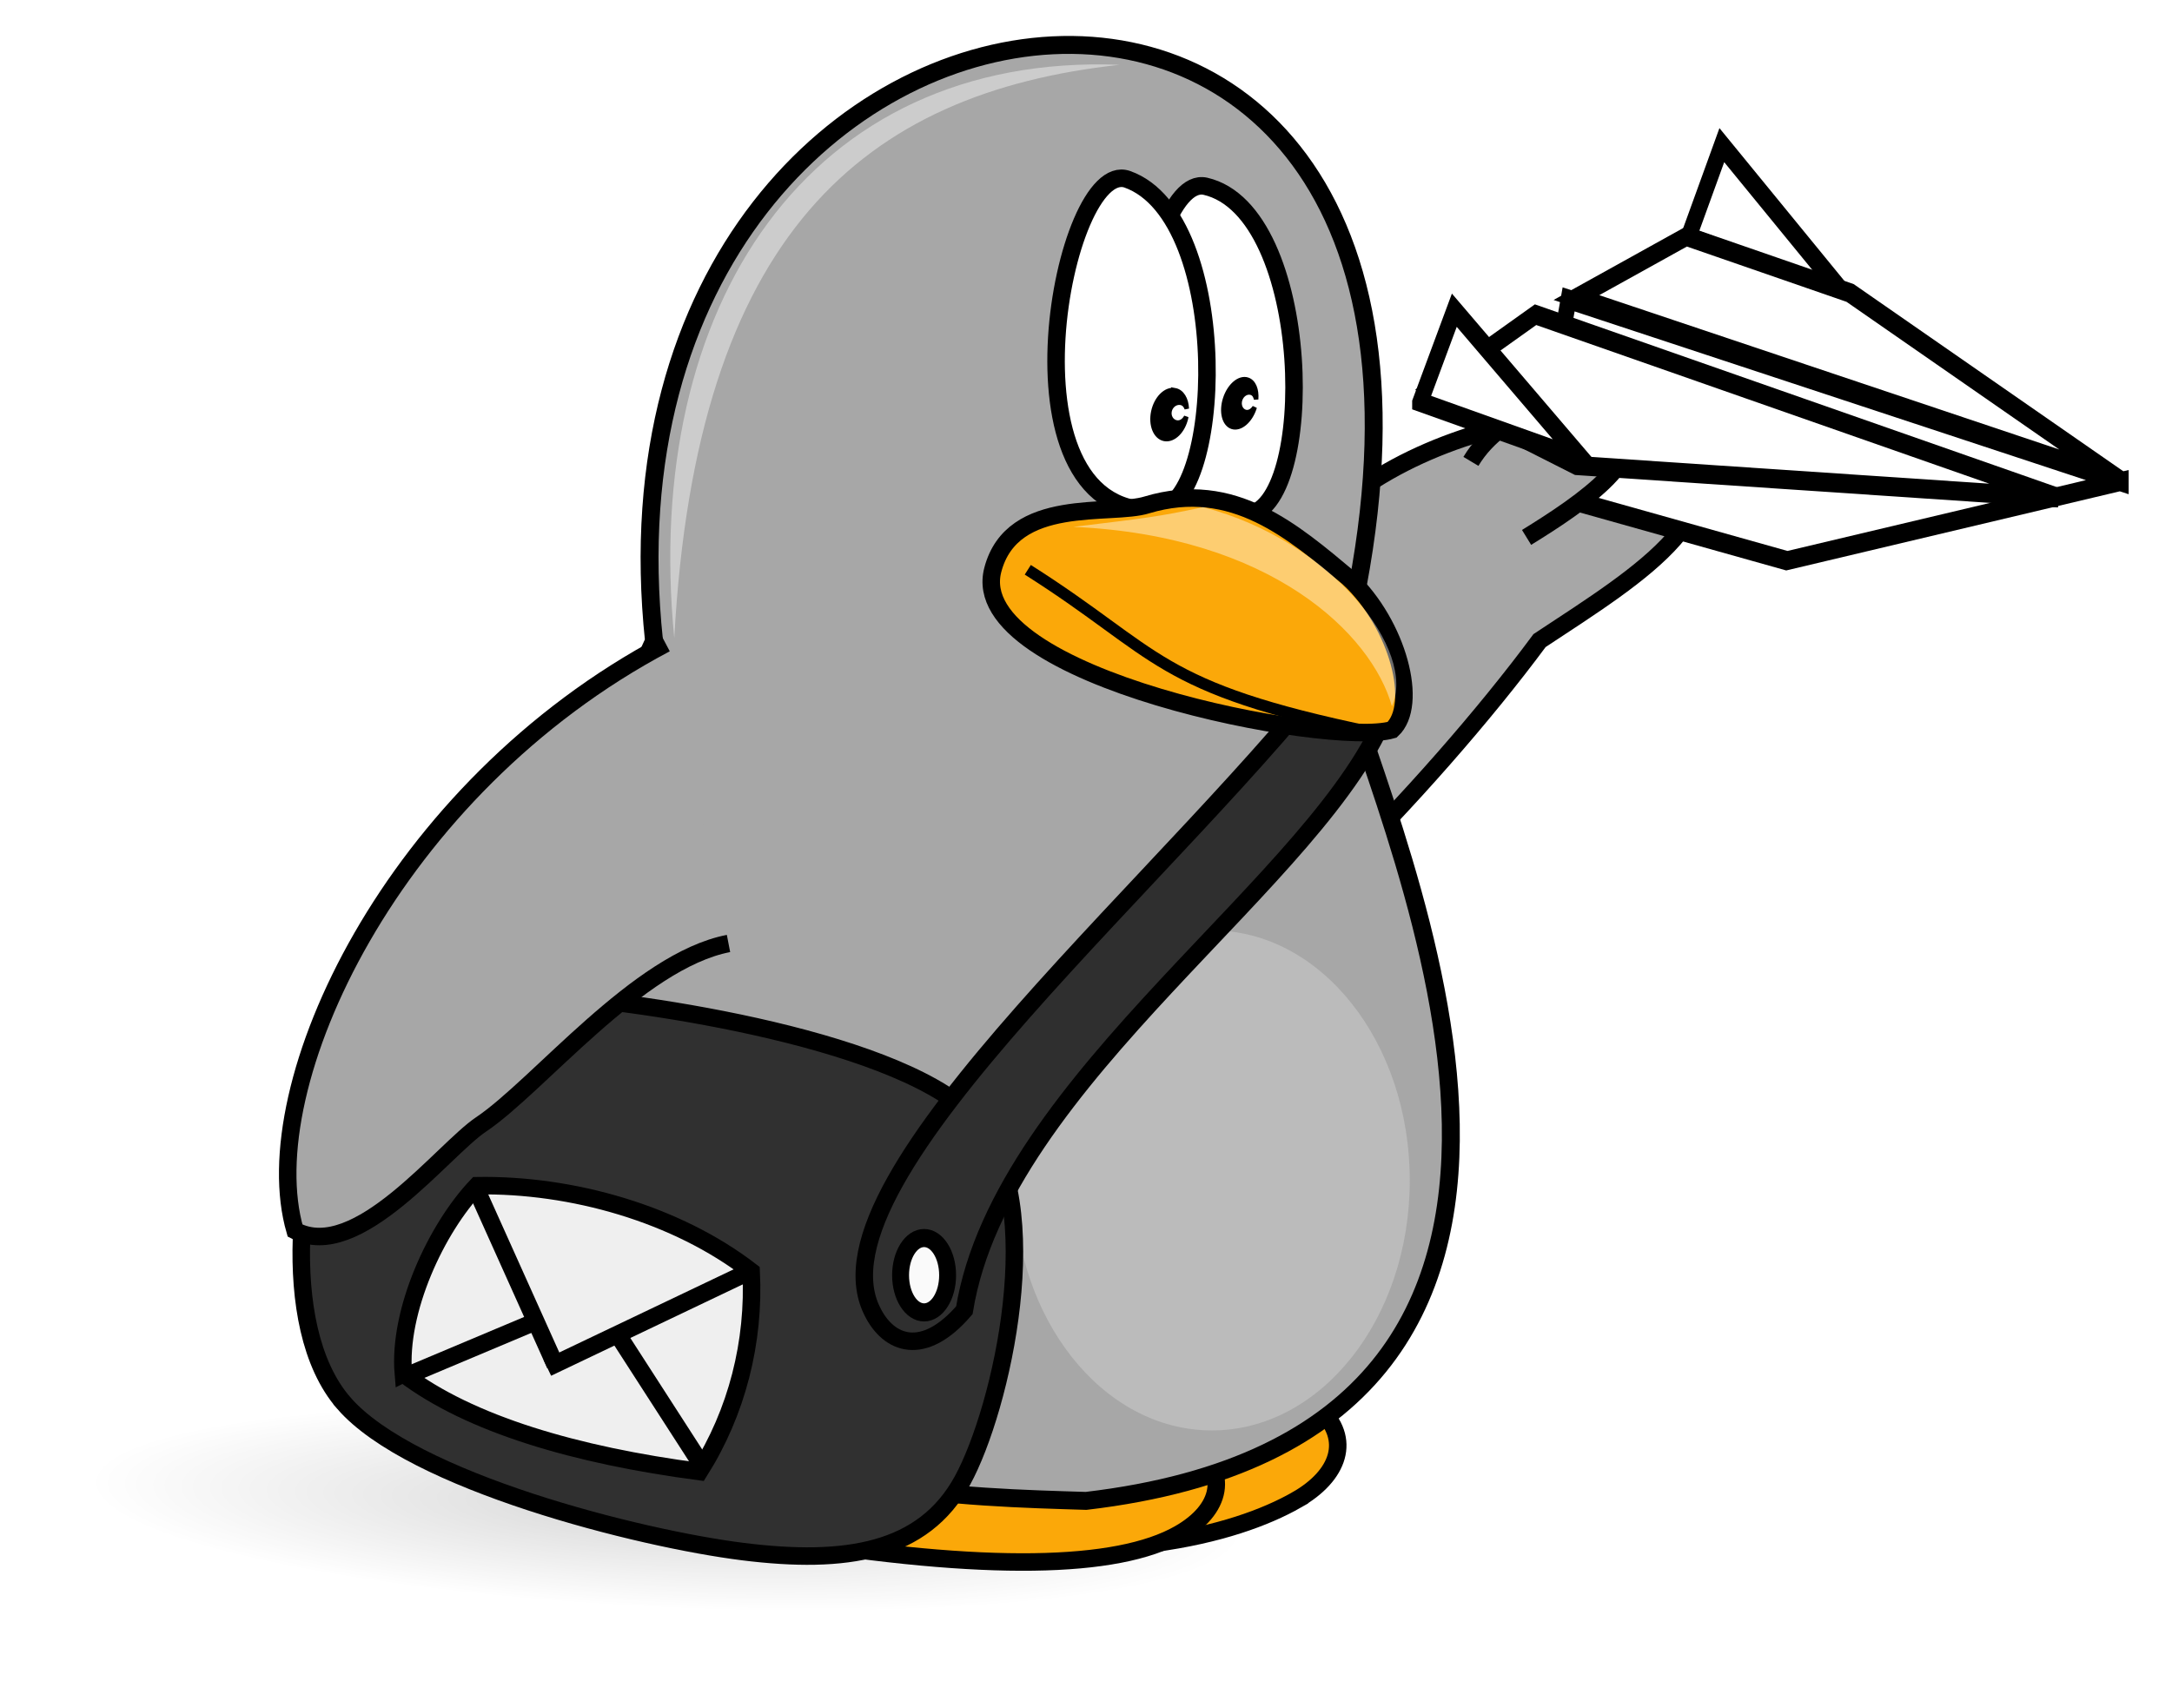 <?xml version="1.0" encoding="UTF-8" standalone="no"?>
<!-- Created with Inkscape (http://www.inkscape.org/) -->

<svg
   xmlns:dc="http://purl.org/dc/elements/1.1/"
   xmlns:cc="http://creativecommons.org/ns#"
   xmlns:rdf="http://www.w3.org/1999/02/22-rdf-syntax-ns#"
   xmlns:svg="http://www.w3.org/2000/svg"
   xmlns="http://www.w3.org/2000/svg"
   xmlns:xlink="http://www.w3.org/1999/xlink"
   xmlns:sodipodi="http://sodipodi.sourceforge.net/DTD/sodipodi-0.dtd"
   xmlns:inkscape="http://www.inkscape.org/namespaces/inkscape"
   width="296.969"
   height="233.59"
   id="svg20270"
   sodipodi:version="0.32"
   inkscape:version="0.48.4 r9939"
   sodipodi:docname="mail.svg"
   version="1.1">
  <defs
     id="defs3">
    <linearGradient
       inkscape:collect="always"
       id="linearGradient3783">
      <stop
         style="stop-color:#000000;stop-opacity:1;"
         offset="0"
         id="stop3785" />
      <stop
         style="stop-color:#000000;stop-opacity:0;"
         offset="1"
         id="stop3787" />
    </linearGradient>
    <radialGradient
       inkscape:collect="always"
       xlink:href="#linearGradient3783"
       id="radialGradient3789"
       cx="275.938"
       cy="644.237"
       fx="275.938"
       fy="644.237"
       r="82.812"
       gradientTransform="matrix(1,0,0,0.128,0,561.58)"
       gradientUnits="userSpaceOnUse" />
    <filter
       inkscape:collect="always"
       id="filter3795"
       x="-0.036"
       width="1.072"
       y="-0.27"
       height="1.54"
       color-interpolation-filters="sRGB">
      <feGaussianBlur
         inkscape:collect="always"
         stdDeviation="2.472"
         id="feGaussianBlur3797" />
    </filter>
    <radialGradient
       inkscape:collect="always"
       xlink:href="#linearGradient3783"
       id="radialGradient3831"
       gradientUnits="userSpaceOnUse"
       gradientTransform="matrix(1,0,0,0.128,0,561.58)"
       cx="275.938"
       cy="644.237"
       fx="275.938"
       fy="644.237"
       r="82.812" />
  </defs>
  <sodipodi:namedview
     id="base"
     pagecolor="#ffffff"
     bordercolor="#666666"
     borderopacity="1.0"
     inkscape:pageopacity="0.0"
     inkscape:pageshadow="2"
     inkscape:zoom="1"
     inkscape:cx="351.20719"
     inkscape:cy="105.42306"
     inkscape:current-layer="layer1"
     inkscape:window-width="1680"
     inkscape:window-height="1007"
     inkscape:window-x="0"
     inkscape:window-y="0"
     showgrid="false"
     fit-margin-top="0"
     fit-margin-left="0"
     fit-margin-right="0"
     fit-margin-bottom="0"
     inkscape:window-maximized="1" />
  <g
     inkscape:label="Layer 1"
     inkscape:groupmode="layer"
     id="layer1"
     transform="translate(-206.752,-438.067)">
    <g
       id="g3799"
       transform="matrix(0.957,0,0,0.957,15.226,23.753)">
      <path
         transform="matrix(0.998,0.046,-0.066,1.354,62.476,-236.366)"
         d="m 358.75,644.237 c 0,5.868 -37.076,10.625 -82.812,10.625 -45.736,0 -82.812,-4.757 -82.812,-10.625 0,-5.868 37.076,-10.625 82.812,-10.625 45.736,0 82.812,4.757 82.812,10.625 z"
         sodipodi:ry="10.625"
         sodipodi:rx="82.8125"
         sodipodi:cy="644.23718"
         sodipodi:cx="275.9375"
         id="path3087"
         style="opacity:0.4;fill:url(#radialGradient3831);fill-opacity:1;stroke:none;filter:url(#filter3795)"
         sodipodi:type="arc" />
      <path
         sodipodi:nodetypes="cccc"
         id="path9065"
         d="m 380.022,522.251 c 7.819,-27.802 49.369,-33.604 59.648,-28.804 10.49,12.144 -4.945,21.346 -19.583,31.005 -15.717,21.24 -43.64,49.77 -60.456,58.541"
         style="fill:#a7a7a7;fill-opacity:1;stroke:#000000;stroke-width:2.5;stroke-linecap:butt;stroke-linejoin:miter;stroke-miterlimit:4;stroke-opacity:1"
         inkscape:connector-curvature="0" />
      <path
         sodipodi:nodetypes="csss"
         id="path1080"
         d="m 385.392,647.223 c 12.058,-6.88 7.713,-20.983 -33.896,-20.965 -56.01,0.024 -45.359,22.216 -21.898,26.061 28.904,4.736 46.936,-0.042 55.794,-5.095 z"
         style="fill:#fba809;fill-opacity:1;stroke:#000000;stroke-width:2.5;stroke-linecap:butt;stroke-linejoin:miter;stroke-miterlimit:4;stroke-opacity:1"
         inkscape:connector-curvature="0" />
      <path
         sodipodi:nodetypes="csss"
         id="path2112"
         d="m 368.598,652.084 c 12.058,-6.88 5.061,-20.983 -36.548,-20.965 -56.01,0.024 -43.592,17.797 -20.13,21.641 28.904,4.736 47.82,4.378 56.678,-0.676 z"
         style="fill:#fba809;fill-opacity:1;stroke:#000000;stroke-width:2.5;stroke-linecap:butt;stroke-linejoin:miter;stroke-miterlimit:4;stroke-opacity:1"
         inkscape:connector-curvature="0" />
      <path
         sodipodi:nodetypes="cccc"
         id="path1705"
         d="m 391.544,527.994 c 32.48,-125.208 -109.204,-109.875 -97.973,-3.479 -55.859,120.982 28.598,121.812 61.723,122.854 83.333,-9.792 43.542,-93.958 36.25,-119.375 z"
         style="fill:#a7a7a7;fill-opacity:1;fill-rule:evenodd;stroke:#000000;stroke-width:2.562;stroke-linecap:butt;stroke-linejoin:miter;stroke-miterlimit:4;stroke-opacity:1"
         inkscape:connector-curvature="0" />
      <path
         transform="matrix(1.103,0,0,1,-41.07,0.442)"
         d="m 401.283,601.14 c 0,19.728 -11.476,35.721 -25.633,35.721 -14.156,0 -25.633,-15.993 -25.633,-35.721 0,-19.728 11.476,-35.721 25.633,-35.721 14.157,0 25.633,15.993 25.633,35.721 z"
         sodipodi:ry="35.721455"
         sodipodi:rx="25.632622"
         sodipodi:cy="601.13965"
         sodipodi:cx="375.65048"
         id="path1081"
         style="fill:#c4c4c4;fill-opacity:0.688;stroke:none"
         sodipodi:type="arc" />
      <path
         sodipodi:nodetypes="ccccccc"
         id="path1732"
         d="m 249.255,633.401 c 9.723,11.196 42.279,19.372 57.01,21.213 14.731,1.841 25.78,0.074 31.378,-10.165 5.598,-10.238 12.301,-39.701 2.21,-51.265 -10.091,-11.564 -47.435,-17.162 -62.756,-18.12 -15.321,-0.958 -24.528,2.652 -29.168,12.374 -4.64,9.723 -8.397,34.766 1.326,45.962 z"
         style="fill:#303030;fill-opacity:1;stroke:#000000;stroke-width:2.5;stroke-linecap:butt;stroke-linejoin:miter;stroke-miterlimit:4;stroke-opacity:1"
         inkscape:connector-curvature="0" />
      <path
         sodipodi:nodetypes="ccccc"
         id="path1087"
         d="m 392.419,525.983 c -23.051,30.903 -77.291,75.016 -67.677,94.275 2.33,4.79 7.328,6.669 13.167,-0.128 5.372,-33.187 51.487,-61.815 60.527,-86.001 0.954,-4.77 0.671,-2.904 -6.017,-8.146 z"
         style="fill:#2f2f2f;fill-opacity:1;stroke:#000000;stroke-width:2.5;stroke-linecap:butt;stroke-linejoin:miter;stroke-miterlimit:4;stroke-opacity:1"
         inkscape:connector-curvature="0" />
      <path
         sodipodi:nodetypes="ccccc"
         id="path4223"
         d="m 257.756,629.201 c 9.479,7.23 24.722,11.659 42.292,13.979 5.352,-8.456 7.913,-18.483 7.402,-28.597 -10.679,-8.243 -25.637,-12.476 -39.177,-12.246 -5.8,6.085 -11.283,17.842 -10.518,26.865 z"
         style="fill:#efefef;fill-opacity:1;stroke:#000000;stroke-width:2.5;stroke-linecap:butt;stroke-linejoin:miter;stroke-miterlimit:4;stroke-opacity:1"
         inkscape:connector-curvature="0" />
      <path
         sodipodi:nodetypes="ccsc"
         id="path8443"
         d="m 295.237,524.879 c -39.123,20.673 -58.929,63.257 -52.951,83.867 8.844,4.716 21.128,-11.512 26.553,-15.147 8.218,-5.507 22.423,-23.366 35.374,-25.87"
         style="fill:#a7a7a7;fill-opacity:1;stroke:#000000;stroke-width:2.5;stroke-linecap:butt;stroke-linejoin:miter;stroke-miterlimit:4;stroke-opacity:1"
         inkscape:connector-curvature="0" />
      <path
         sodipodi:nodetypes="ccc"
         id="path4057"
         d="m 372.337,459.539 c 15.499,3.563 15.989,46.367 5.788,46.937 -22.627,3.135 -15.133,-49.003 -5.788,-46.937 z"
         style="fill:#ffffff;fill-opacity:1;fill-rule:evenodd;stroke:#000000;stroke-width:2.5;stroke-linecap:butt;stroke-linejoin:miter;stroke-miterlimit:4;stroke-opacity:1"
         inkscape:connector-curvature="0" />
      <path
         sodipodi:nodetypes="ccc"
         id="path4059"
         d="m 361.183,458.542 c 15.233,5.389 13.858,47.947 3.705,47.295 -22.602,0.41 -12.893,-50.463 -3.705,-47.295 z"
         style="fill:#ffffff;fill-opacity:1;fill-rule:evenodd;stroke:#000000;stroke-width:2.5;stroke-linecap:butt;stroke-linejoin:miter;stroke-miterlimit:4;stroke-opacity:1"
         inkscape:connector-curvature="0" />
      <path
         sodipodi:nodetypes="ccscc"
         id="path4061"
         d="m 392.917,515.587 c 6.997,6.629 9.935,18.075 6.105,21.611 -8.853,2.566 -61.061,-7.413 -57.054,-22.831 2.767,-10.647 16.888,-7.677 22.034,-9.304 12.319,-3.699 20.887,3.821 28.916,10.524 z"
         style="fill:#fba809;fill-opacity:1;fill-rule:evenodd;stroke:#000000;stroke-width:2.5;stroke-linecap:butt;stroke-linejoin:miter;stroke-miterlimit:4;stroke-opacity:1"
         inkscape:connector-curvature="0" />
      <path
         id="path5306"
         d="m 367.992,488.682 c 0.999,0.181 1.637,1.267 1.695,2.637 -0.154,-0.413 -0.417,-0.757 -0.862,-0.838 -0.715,-0.129 -1.429,0.395 -1.594,1.171 -0.165,0.775 0.28,1.509 0.995,1.639 0.583,0.105 1.093,-0.283 1.378,-0.829 -0.008,0.043 -10e-4,0.082 -0.011,0.125 -0.41,1.922 -1.792,3.291 -3.086,3.058 -1.293,-0.234 -2.01,-1.983 -1.6,-3.904 0.41,-1.922 1.792,-3.291 3.086,-3.058 z"
         style="fill:#000000;fill-opacity:1;fill-rule:nonzero;stroke:#000000;stroke-width:0.48pt;stroke-linecap:butt;stroke-linejoin:miter;stroke-opacity:1"
         inkscape:connector-curvature="0" />
      <path
         id="path5308"
         d="m 378.367,487.173 c 0.891,0.29 1.342,1.44 1.229,2.806 -0.091,-0.428 -0.289,-0.798 -0.686,-0.927 -0.637,-0.208 -1.353,0.233 -1.598,0.985 -0.245,0.751 0.073,1.53 0.711,1.737 0.52,0.17 1.033,-0.159 1.359,-0.67 -0.013,0.042 -0.011,0.081 -0.025,0.123 -0.607,1.862 -2.036,3.068 -3.189,2.692 -1.153,-0.376 -1.597,-2.192 -0.99,-4.054 0.607,-1.862 2.036,-3.068 3.189,-2.692 z"
         style="fill:#000000;fill-opacity:1;fill-rule:nonzero;stroke:#000000;stroke-width:0.48pt;stroke-linecap:butt;stroke-linejoin:miter;stroke-opacity:1"
         inkscape:connector-curvature="0" />
      <path
         sodipodi:nodetypes="ccc"
         id="path10929"
         d="m 346.972,514.337 c 19.032,12.062 18.107,16.799 49.371,23.258 0,-0.147 0,-0.295 0,-0.442"
         style="fill:none;stroke:#000000;stroke-width:1.625;stroke-linecap:butt;stroke-linejoin:miter;stroke-miterlimit:4;stroke-opacity:1"
         inkscape:connector-curvature="0" />
      <path
         sodipodi:nodetypes="cccc"
         id="path12175"
         d="m 372.018,505.384 c 18.644,4.89 30.532,20.633 26.976,28.454 -2.873,-10.312 -17.236,-24.38 -45.52,-25.633 10.312,-1.252 12.158,-1.437 18.544,-2.821 z"
         style="fill:#ffffff;fill-opacity:0.425;stroke:none"
         inkscape:connector-curvature="0" />
      <path
         transform="matrix(0.854,0.15,-0.18,1.023,139.559,-159.112)"
         sodipodi:nodetypes="ccccc"
         id="path2326"
         d="m 545.007,566.069 -51.903,18.668 -42.916,-3.592 0.04,-26.618 94.779,11.542 z"
         style="fill:#ffffff;fill-opacity:1;stroke:#000000;stroke-width:2.634;stroke-linecap:butt;stroke-linejoin:miter;stroke-miterlimit:4;stroke-opacity:1"
         inkscape:connector-curvature="0" />
      <path
         sodipodi:nodetypes="czz"
         id="path2390"
         d="m 410.281,498.849 c 4.479,-7.5 15.763,-10.941 20.969,-6.174 5.421,4.964 -4.893,12.036 -13.018,17.036"
         style="fill:#a7a7a7;fill-opacity:1;stroke:#000000;stroke-width:2.5;stroke-linecap:butt;stroke-linejoin:miter;stroke-miterlimit:4;stroke-opacity:1"
         inkscape:connector-curvature="0" />
      <path
         transform="matrix(0.854,0.15,-0.18,1.023,139.559,-159.112)"
         id="path2325"
         d="m 430.191,570.204 15.109,-12.816 90.152,12.374 -79.072,7.071 -26.189,-6.629 z"
         style="fill:#ffffff;fill-opacity:1;stroke:#000000;stroke-width:2.634;stroke-linecap:butt;stroke-linejoin:miter;stroke-miterlimit:4;stroke-opacity:1"
         inkscape:connector-curvature="0" />
      <path
         transform="matrix(0.854,0.15,-0.18,1.023,139.559,-159.112)"
         id="path1703"
         d="m 429.079,571.972 2.91,-13.258 25.024,17.236 -27.934,-3.977 z"
         style="fill:#ffffff;fill-opacity:1;stroke:#000000;stroke-width:2.634;stroke-linecap:butt;stroke-linejoin:miter;stroke-miterlimit:4;stroke-opacity:1"
         inkscape:connector-curvature="0" />
      <path
         transform="matrix(0.854,0.15,-0.18,1.023,139.559,-159.112)"
         id="path2328"
         d="m 467.9,543.245 2.786,-13.258 23.962,17.236 -26.748,-3.977 z"
         style="fill:#ffffff;fill-opacity:1;stroke:#000000;stroke-width:2.634;stroke-linecap:butt;stroke-linejoin:miter;stroke-miterlimit:4;stroke-opacity:1"
         inkscape:connector-curvature="0" />
      <path
         transform="matrix(0.854,0.15,-0.18,1.023,139.559,-159.112)"
         sodipodi:nodetypes="ccccc"
         id="path2327"
         d="m 467.593,543.182 -16.149,10.913 93.25,11.752 -48.969,-18.887 -28.131,-3.777 z"
         style="fill:#ffffff;fill-opacity:1;stroke:#000000;stroke-width:2.634;stroke-linecap:butt;stroke-linejoin:miter;stroke-miterlimit:4;stroke-opacity:1"
         inkscape:connector-curvature="0" />
      <path
         sodipodi:nodetypes="ccc"
         id="path2393"
         d="m 360.086,442.187 c -36.599,4.006 -60.508,24.168 -63.622,81.929 -4.64,-47.435 19.229,-83.639 63.622,-81.929 z"
         style="fill:#ffffff;fill-opacity:0.425;stroke:none"
         inkscape:connector-curvature="0" />
      <path
         id="path1488"
         d="m 280,580.487 0,0 z"
         style="fill:#3b3b3b;fill-opacity:1;stroke:none"
         inkscape:connector-curvature="0" />
      <path
         transform="matrix(0.935,0,0,1,21.415,-1.299)"
         d="m 335.938,616.425 c 0,2.934 -1.609,5.312 -3.594,5.312 -1.985,0 -3.594,-2.378 -3.594,-5.312 0,-2.934 1.609,-5.312 3.594,-5.312 1.985,0 3.594,2.378 3.594,5.312 z"
         sodipodi:ry="5.3125"
         sodipodi:rx="3.59375"
         sodipodi:cy="616.42468"
         sodipodi:cx="332.34375"
         id="path3601"
         style="fill:#fafafa;fill-opacity:1;stroke:#000000;stroke-width:2.585;stroke-linecap:butt;stroke-linejoin:miter;stroke-miterlimit:4;stroke-opacity:1"
         sodipodi:type="arc" />
      <path
         sodipodi:nodetypes="cc"
         id="path4228"
         d="m 268.015,602.466 11.437,25.443"
         style="fill:#fafafa;fill-opacity:1;stroke:#000000;stroke-width:2.5;stroke-linecap:butt;stroke-linejoin:miter;stroke-miterlimit:4;stroke-opacity:1"
         inkscape:connector-curvature="0" />
      <path
         sodipodi:nodetypes="cc"
         id="path4229"
         d="m 278.332,628.362 28.818,-13.743"
         style="fill:#fafafa;fill-opacity:1;stroke:#000000;stroke-width:2.5;stroke-linecap:butt;stroke-linejoin:miter;stroke-miterlimit:4;stroke-opacity:1"
         inkscape:connector-curvature="0" />
      <path
         sodipodi:nodetypes="cc"
         id="path4230"
         d="m 288.146,623.237 12.261,19.019"
         style="fill:#fafafa;fill-opacity:1;stroke:#000000;stroke-width:2.5;stroke-linecap:butt;stroke-linejoin:miter;stroke-miterlimit:4;stroke-opacity:1"
         inkscape:connector-curvature="0" />
      <path
         sodipodi:nodetypes="cc"
         id="path4231"
         d="m 276.946,621.63 -19.024,8.004"
         style="fill:#fafafa;fill-opacity:1;stroke:#000000;stroke-width:2.5;stroke-linecap:butt;stroke-linejoin:miter;stroke-miterlimit:4;stroke-opacity:1"
         inkscape:connector-curvature="0" />
    </g>
  </g>
</svg>
